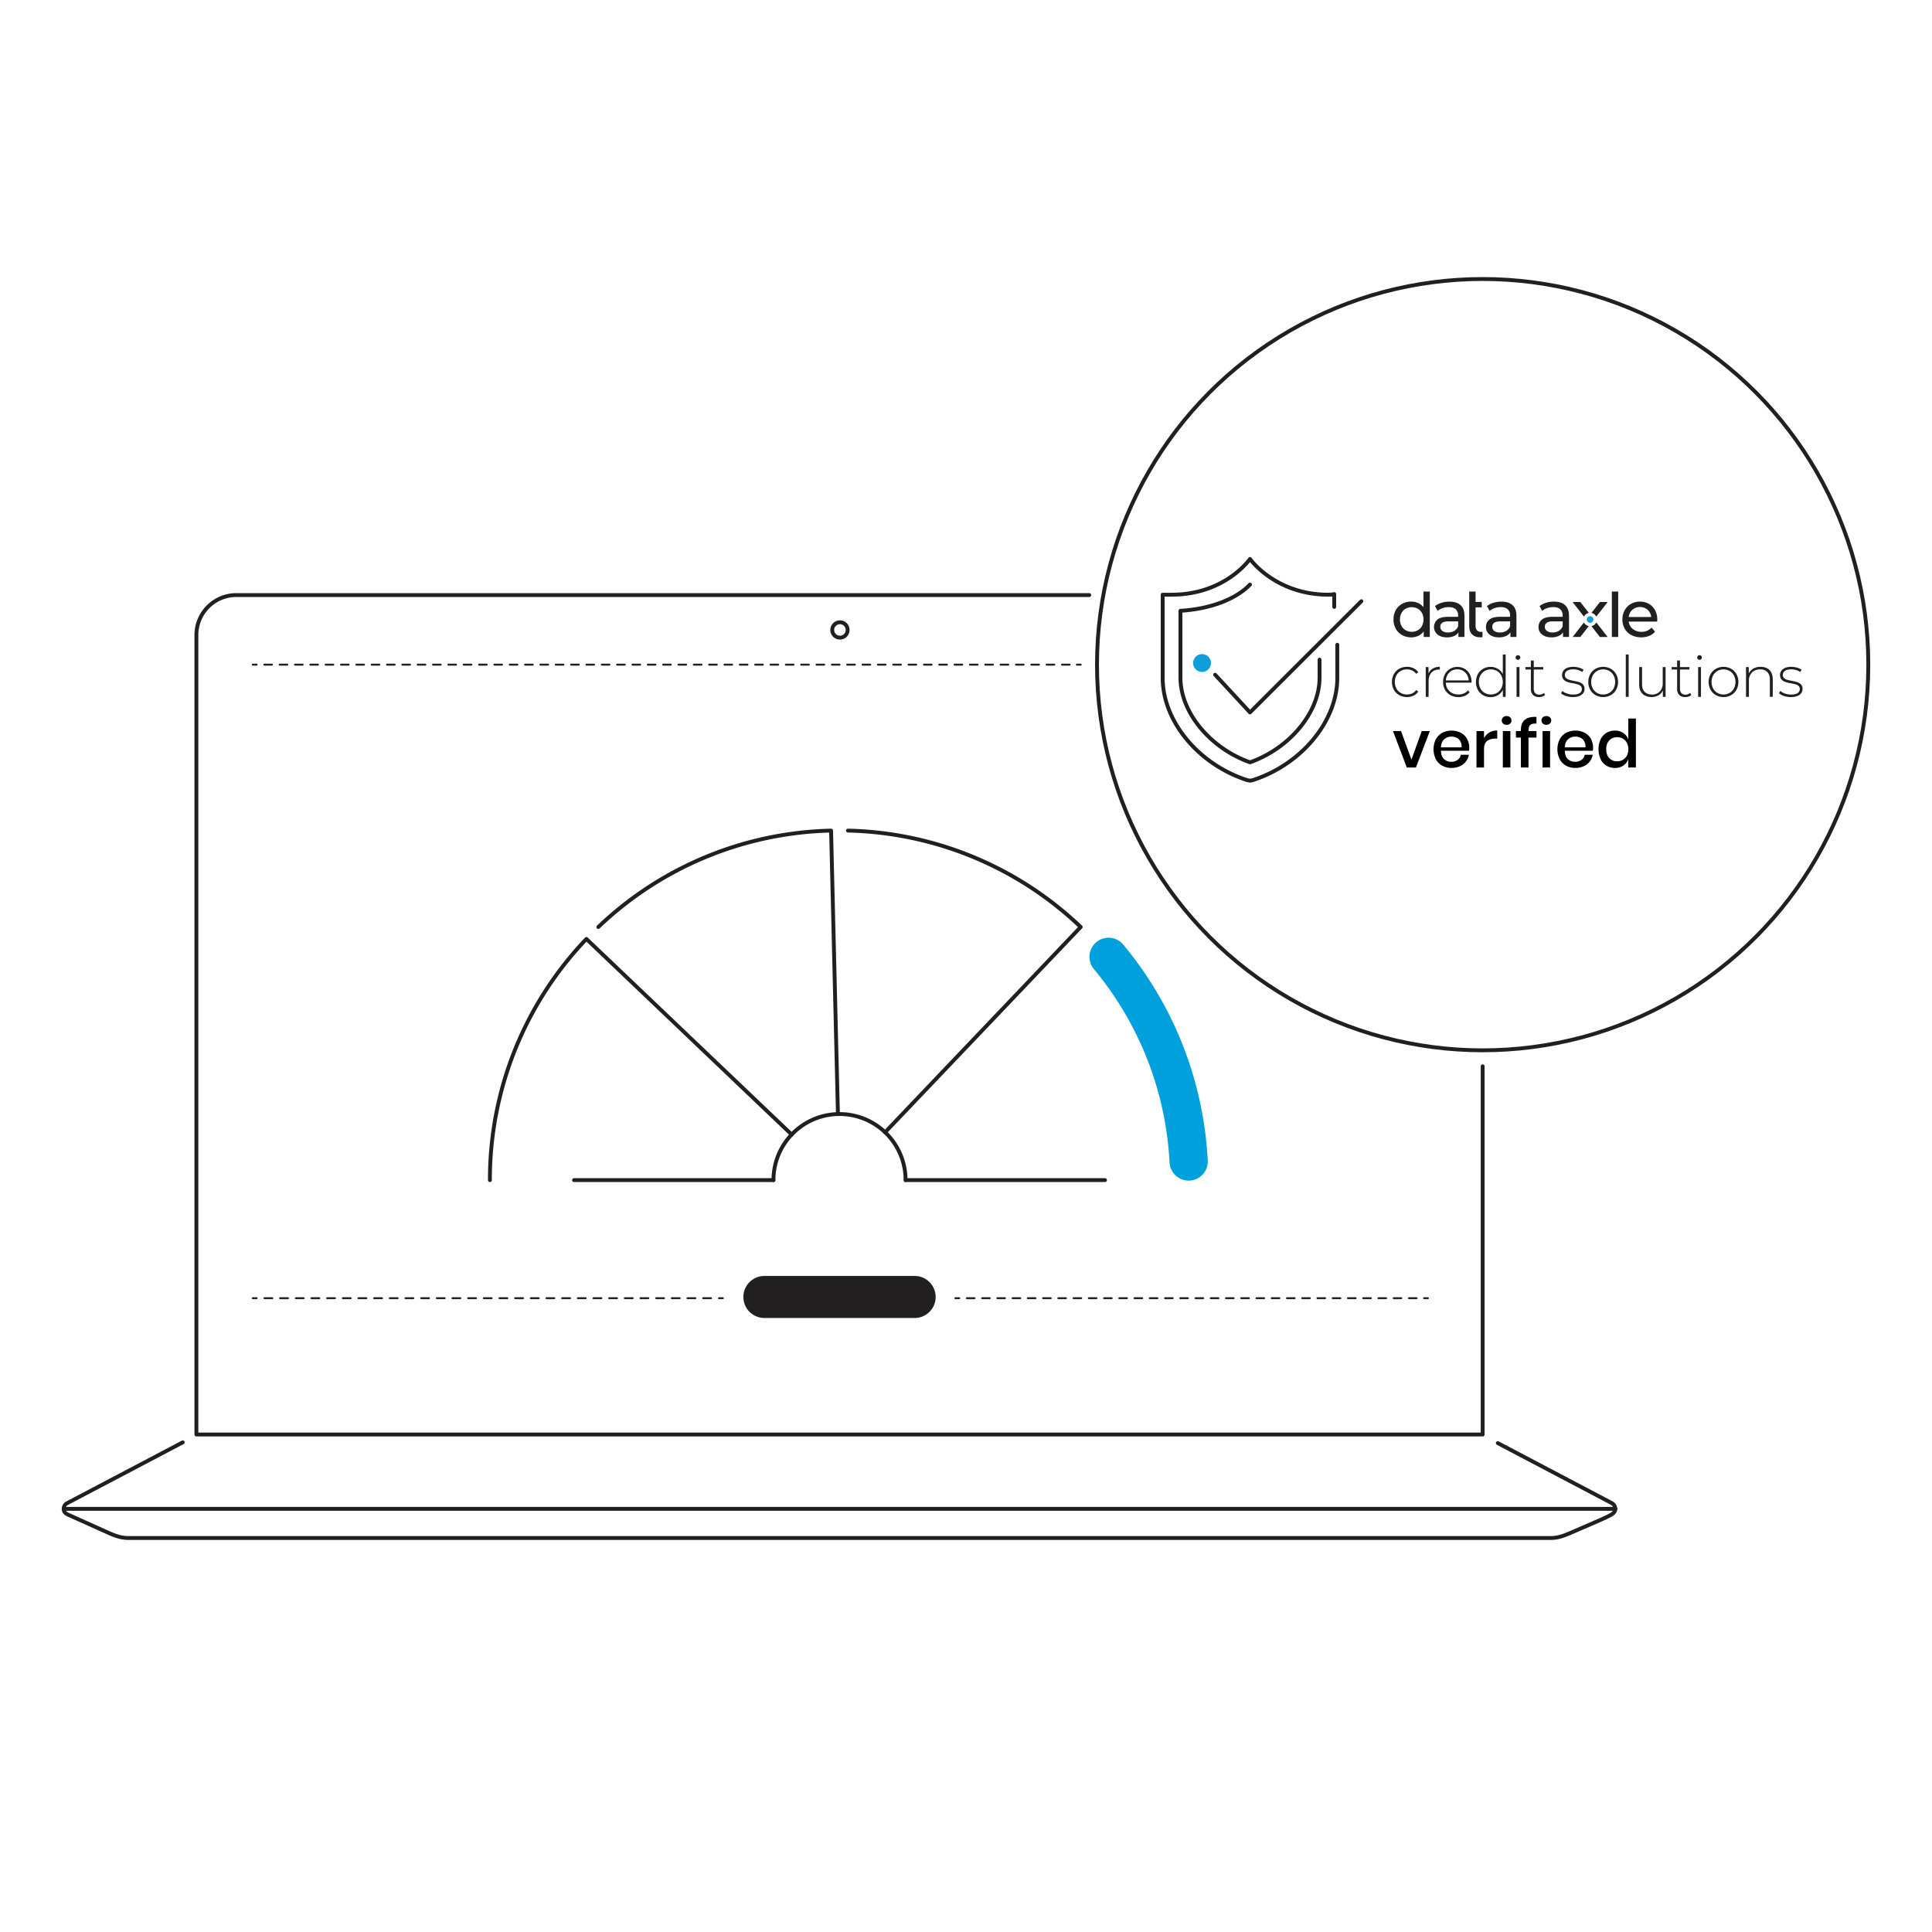 <svg xmlns="http://www.w3.org/2000/svg" viewBox="0 0 2000 2000"><defs><style>.cls-1{fill:#221f20;}.cls-2{fill:#00a0dc;}.cls-3{fill:#109ed9;}.cls-4,.cls-5,.cls-6,.cls-7,.cls-8{fill:none;stroke:#221f20;stroke-linecap:round;}.cls-4,.cls-5,.cls-6,.cls-7{stroke-miterlimit:10;stroke-width:2px;}.cls-5{stroke-dasharray:7.94 7.94;}.cls-6{stroke-dasharray:7.89 7.89;}.cls-7{stroke-dasharray:8.11 8.11;}.cls-8{stroke-linejoin:round;stroke-width:4px;}</style></defs><g id="solid_shapes" data-name="solid shapes"><path class="cls-1" d="M946.84,1320.87H791.3a21.75,21.75,0,0,0,0,43.5H946.84a21.75,21.75,0,1,0,0-43.5Z"/><path class="cls-2" d="M1230.47,1222.17a19.8,19.8,0,0,1-19.76-18.76,340.46,340.46,0,0,0-78.56-200.5,19.8,19.8,0,0,1,30.43-25.33,380.11,380.11,0,0,1,87.68,223.75,19.8,19.8,0,0,1-18.74,20.81Z"/><path class="cls-1" d="M1448.49,719.6a14.45,14.45,0,0,1-5.55-5.58,17.31,17.31,0,0,1,0-16.19,14.24,14.24,0,0,1,5.55-5.55,16.21,16.21,0,0,1,8-2,15.47,15.47,0,0,1,6.76,1.45,12.15,12.15,0,0,1,4.93,4.22l-2.18,1.6a10.51,10.51,0,0,0-4.11-3.46,12.48,12.48,0,0,0-5.4-1.15,12.9,12.9,0,0,0-6.47,1.62,11.57,11.57,0,0,0-4.49,4.58,15,15,0,0,0,0,13.59,11.57,11.57,0,0,0,4.49,4.58,12.9,12.9,0,0,0,6.47,1.62,12.48,12.48,0,0,0,5.4-1.15,10.51,10.51,0,0,0,4.11-3.46l2.18,1.6a12.15,12.15,0,0,1-4.93,4.22,15.47,15.47,0,0,1-6.76,1.45A16,16,0,0,1,1448.49,719.6Z"/><path class="cls-1" d="M1483.17,692.1a14,14,0,0,1,7.32-1.8v2.9l-.71-.06a10.24,10.24,0,0,0-8,3.22c-1.93,2.14-2.9,5.13-2.9,8.94v16.07h-2.95V690.54h2.84v6.73A10.7,10.7,0,0,1,1483.17,692.1Z"/><path class="cls-1" d="M1523.21,706.66h-26.52a12.9,12.9,0,0,0,1.83,6.41,11.75,11.75,0,0,0,4.64,4.34,13.9,13.9,0,0,0,6.59,1.54,14.06,14.06,0,0,0,5.58-1.09,10.86,10.86,0,0,0,4.28-3.22l1.71,2a13.16,13.16,0,0,1-5,3.72,17.56,17.56,0,0,1-14.79-.71,14.6,14.6,0,0,1-5.64-5.55,16,16,0,0,1-2-8.1,16.75,16.75,0,0,1,1.92-8.06,14.15,14.15,0,0,1,5.29-5.58,15.27,15.27,0,0,1,15.09,0,14.1,14.1,0,0,1,5.25,5.52,16.62,16.62,0,0,1,1.92,8Zm-20.49-12.31a11,11,0,0,0-4.17,4.07,13.38,13.38,0,0,0-1.8,5.94h23.63a12.44,12.44,0,0,0-1.77-5.91,11.51,11.51,0,0,0-10-5.55A11.75,11.75,0,0,0,1502.72,694.35Z"/><path class="cls-1" d="M1558.65,677.54v43.83h-2.89v-7.26a13.22,13.22,0,0,1-5.14,5.55,14.46,14.46,0,0,1-7.5,2,15.31,15.31,0,0,1-7.8-2,14.41,14.41,0,0,1-5.46-5.55,17.6,17.6,0,0,1,0-16.22,14.15,14.15,0,0,1,5.46-5.55,15.49,15.49,0,0,1,7.8-2,14.19,14.19,0,0,1,7.41,2,13.83,13.83,0,0,1,5.17,5.44V677.54Zm-9,39.76a12,12,0,0,0,4.43-4.61,14.81,14.81,0,0,0,0-13.47,12,12,0,0,0-4.43-4.61,13,13,0,0,0-12.7,0,11.91,11.91,0,0,0-4.43,4.61,14.73,14.73,0,0,0,0,13.47,11.91,11.91,0,0,0,4.43,4.61,13,13,0,0,0,12.7,0Z"/><path class="cls-1" d="M1569.7,682.36a2.27,2.27,0,0,1-.71-1.69,2.42,2.42,0,0,1,2.42-2.42,2.39,2.39,0,0,1,1.71.68,2.21,2.21,0,0,1,.71,1.68,2.42,2.42,0,0,1-2.42,2.43A2.39,2.39,0,0,1,1569.7,682.36Zm.23,8.18h3v30.83h-3Z"/><path class="cls-1" d="M1599.47,719.42a7.47,7.47,0,0,1-2.81,1.63,11.12,11.12,0,0,1-3.51.56,8.29,8.29,0,0,1-6.2-2.22,8.38,8.38,0,0,1-2.19-6.17V693.08h-5.67v-2.54h5.67V683.8h3v6.74h9.81v2.54h-9.81v19.85a6.53,6.53,0,0,0,1.45,4.57,5.53,5.53,0,0,0,4.28,1.57,6.87,6.87,0,0,0,4.79-1.71Z"/><path class="cls-1" d="M1621.21,720.49a14.69,14.69,0,0,1-5.26-2.84l1.36-2.36a15.68,15.68,0,0,0,4.87,2.66,18.66,18.66,0,0,0,6.23,1.06c3.11,0,5.41-.51,6.88-1.54a4.88,4.88,0,0,0,2.22-4.25,4,4,0,0,0-1.21-3.07,7.51,7.51,0,0,0-3-1.66q-1.77-.53-4.9-1.12a39.19,39.19,0,0,1-5.9-1.42,9.12,9.12,0,0,1-3.84-2.48,6.62,6.62,0,0,1-1.6-4.72,7.4,7.4,0,0,1,3-6.06c2-1.59,4.91-2.39,8.66-2.39a21.18,21.18,0,0,1,5.84.83,14.74,14.74,0,0,1,4.73,2.18l-1.36,2.37a14,14,0,0,0-4.31-2.07,17.7,17.7,0,0,0-5-.71c-2.88,0-5,.53-6.5,1.6a4.94,4.94,0,0,0-2.19,4.19,4.17,4.17,0,0,0,1.25,3.22,7.67,7.67,0,0,0,3,1.71,49.74,49.74,0,0,0,5,1.21,45,45,0,0,1,5.82,1.39,8.92,8.92,0,0,1,3.75,2.39,6.46,6.46,0,0,1,1.53,4.55,7.19,7.19,0,0,1-3.19,6.14c-2.12,1.54-5.12,2.31-9,2.31A22.43,22.43,0,0,1,1621.21,720.49Z"/><path class="cls-1" d="M1651.71,719.6a14.51,14.51,0,0,1-5.52-5.58,17.19,17.19,0,0,1,0-16.13,14.51,14.51,0,0,1,5.52-5.58,16.49,16.49,0,0,1,15.78,0,14.51,14.51,0,0,1,5.52,5.58,17.19,17.19,0,0,1,0,16.13,14.51,14.51,0,0,1-5.52,5.58,16.49,16.49,0,0,1-15.78,0Zm14.24-2.3a11.91,11.91,0,0,0,4.43-4.61,14.81,14.81,0,0,0,0-13.47,11.91,11.91,0,0,0-4.43-4.61,13,13,0,0,0-12.7,0,11.91,11.91,0,0,0-4.43,4.61,14.73,14.73,0,0,0,0,13.47,11.91,11.91,0,0,0,4.43,4.61,13,13,0,0,0,12.7,0Z"/><path class="cls-1" d="M1683,677.54h3v43.83h-3Z"/><path class="cls-1" d="M1724.22,690.54v30.83h-2.84v-6.61a11.47,11.47,0,0,1-4.54,5,13.59,13.59,0,0,1-7.09,1.8q-6,0-9.45-3.37t-3.43-9.69v-18h3v17.78q0,5.19,2.66,7.91T1710,719a10.71,10.71,0,0,0,8.24-3.25,12.26,12.26,0,0,0,3-8.74V690.54Z"/><path class="cls-1" d="M1750.86,719.42a7.47,7.47,0,0,1-2.81,1.63,11.12,11.12,0,0,1-3.51.56,8.29,8.29,0,0,1-6.2-2.22,8.38,8.38,0,0,1-2.19-6.17V693.08h-5.67v-2.54h5.67V683.8h2.95v6.74h9.81v2.54h-9.81v19.85a6.53,6.53,0,0,0,1.45,4.57,5.53,5.53,0,0,0,4.28,1.57,6.87,6.87,0,0,0,4.79-1.71Z"/><path class="cls-1" d="M1757.65,682.36a2.27,2.27,0,0,1-.71-1.69,2.42,2.42,0,0,1,2.42-2.42,2.43,2.43,0,0,1,1.72.68,2.25,2.25,0,0,1,.71,1.68,2.42,2.42,0,0,1-2.43,2.43A2.39,2.39,0,0,1,1757.65,682.36Zm.24,8.18h2.95v30.83h-2.95Z"/><path class="cls-1" d="M1776.29,719.6a14.37,14.37,0,0,1-5.52-5.58,17.19,17.19,0,0,1,0-16.13,14.37,14.37,0,0,1,5.52-5.58,16.47,16.47,0,0,1,15.77,0,14.51,14.51,0,0,1,5.52,5.58,17.19,17.19,0,0,1,0,16.13,14.51,14.51,0,0,1-5.52,5.58,16.47,16.47,0,0,1-15.77,0Zm14.23-2.3a11.91,11.91,0,0,0,4.43-4.61,14.73,14.73,0,0,0,0-13.47,11.91,11.91,0,0,0-4.43-4.61,13,13,0,0,0-12.7,0,12,12,0,0,0-4.43,4.61,14.81,14.81,0,0,0,0,13.47,12,12,0,0,0,4.43,4.61,13,13,0,0,0,12.7,0Z"/><path class="cls-1" d="M1831.78,693.67q3.38,3.36,3.37,9.69v18h-3V703.59q0-5.19-2.63-7.91a9.79,9.79,0,0,0-7.36-2.72,11.32,11.32,0,0,0-8.56,3.25,12,12,0,0,0-3.13,8.74v16.42h-3V690.54h2.84v6.67a11.77,11.77,0,0,1,4.75-5.08,14.68,14.68,0,0,1,7.48-1.83C1826.48,690.3,1829.54,691.42,1831.78,693.67Z"/><path class="cls-1" d="M1846.84,720.49a14.72,14.72,0,0,1-5.25-2.84l1.36-2.36a15.68,15.68,0,0,0,4.87,2.66,18.62,18.62,0,0,0,6.23,1.06c3.11,0,5.41-.51,6.88-1.54a4.88,4.88,0,0,0,2.22-4.25,4,4,0,0,0-1.21-3.07,7.58,7.58,0,0,0-3-1.66q-1.77-.53-4.9-1.12a39.67,39.67,0,0,1-5.91-1.42,9.24,9.24,0,0,1-3.84-2.48,6.66,6.66,0,0,1-1.59-4.72,7.4,7.4,0,0,1,3-6.06q3-2.38,8.65-2.39a21.25,21.25,0,0,1,5.85.83,14.74,14.74,0,0,1,4.73,2.18l-1.36,2.37a14,14,0,0,0-4.31-2.07,17.7,17.7,0,0,0-5-.71q-4.32,0-6.5,1.6a4.94,4.94,0,0,0-2.19,4.19,4.2,4.2,0,0,0,1.24,3.22,7.74,7.74,0,0,0,3,1.71,50.74,50.74,0,0,0,5.06,1.21,44.37,44.37,0,0,1,5.81,1.39,8.8,8.8,0,0,1,3.75,2.39,6.41,6.41,0,0,1,1.54,4.55,7.19,7.19,0,0,1-3.19,6.14q-3.2,2.31-9,2.31A22.54,22.54,0,0,1,1846.84,720.49Z"/><circle class="cls-3" cx="1244.36" cy="686.36" r="9.27"/><path d="M1461.12,786.42l10.67-29.63h8.35l-14.37,37.71h-9.44L1442,756.79h8.35Z"/><path d="M1520.65,777.18h-29q.19,5.82,3.21,8.63a10.54,10.54,0,0,0,7.46,2.8,10.85,10.85,0,0,0,6.6-2,8.15,8.15,0,0,0,3.32-5.27h8.35a16.07,16.07,0,0,1-9.37,11.87,20.5,20.5,0,0,1-8.56,1.75,19.69,19.69,0,0,1-9.68-2.33,16.53,16.53,0,0,1-6.6-6.71,23.28,23.28,0,0,1,0-20.59,16.53,16.53,0,0,1,6.6-6.71,21.4,21.4,0,0,1,19.36,0,16,16,0,0,1,6.37,6.29,19.52,19.52,0,0,1,2,12.28Zm-8.86-9.75a8.9,8.9,0,0,0-3.83-3.69,11.83,11.83,0,0,0-5.31-1.2,11,11,0,0,0-7.66,2.81q-3.08,2.8-3.35,8.28h21.41A11.68,11.68,0,0,0,1511.79,767.43Z"/><path d="M1541.72,758.33a15.59,15.59,0,0,1,8.21-2.15v8.48h-2.32a12.82,12.82,0,0,0-8.25,2.5c-2.07,1.67-3.11,4.41-3.11,8.25V794.5h-7.8V756.79h7.8v7.4A14.56,14.56,0,0,1,1541.72,758.33Z"/><path d="M1556,742.56a5.07,5.07,0,0,1,3.63-1.3,5.22,5.22,0,0,1,3.66,1.3,4.31,4.31,0,0,1,1.4,3.29,4.08,4.08,0,0,1-1.4,3.21,5.37,5.37,0,0,1-3.66,1.24,5.22,5.22,0,0,1-3.63-1.24,4.12,4.12,0,0,1-1.37-3.21A4.35,4.35,0,0,1,1556,742.56Zm7.53,14.23V794.5h-7.8V756.79Z"/><path d="M1584.14,750.46q-1.85,1.68-1.85,5.72v.61h8.28v6.71h-8.28v31h-7.86v-31h-5.13v-6.71h5.13v-1.23q0-6.91,4-10.36t12.11-3.05V749C1587.52,748.86,1585.37,749.35,1584.14,750.46Z"/><path d="M1597.14,742.56a5.09,5.09,0,0,1,3.63-1.3,5.22,5.22,0,0,1,3.66,1.3,4.31,4.31,0,0,1,1.4,3.29,4.08,4.08,0,0,1-1.4,3.21,5.37,5.37,0,0,1-3.66,1.24,5.24,5.24,0,0,1-3.63-1.24,4.11,4.11,0,0,1-1.36-3.21A4.34,4.34,0,0,1,1597.14,742.56Zm7.53,14.23V794.5h-7.8V756.79Z"/><path d="M1648.87,777.18h-29q.21,5.82,3.21,8.63a10.54,10.54,0,0,0,7.46,2.8,10.91,10.91,0,0,0,6.61-2,8.23,8.23,0,0,0,3.32-5.27h8.34a16.07,16.07,0,0,1-9.37,11.87,20.48,20.48,0,0,1-8.55,1.75,19.73,19.73,0,0,1-9.69-2.33,16.6,16.6,0,0,1-6.6-6.71,23.37,23.37,0,0,1,0-20.59,16.6,16.6,0,0,1,6.6-6.71,21.42,21.42,0,0,1,19.37,0,15.91,15.91,0,0,1,6.36,6.29,19.29,19.29,0,0,1,1.95,12.28Zm-8.86-9.75a8.79,8.79,0,0,0-3.83-3.69,11.81,11.81,0,0,0-5.3-1.2,11,11,0,0,0-7.67,2.81q-3.07,2.8-3.35,8.28h21.41A11.58,11.58,0,0,0,1640,767.43Z"/><path d="M1680.55,758.85a13.18,13.18,0,0,1,5.06,6.7V743.86h7.87V794.5h-7.87v-8.76a13.14,13.14,0,0,1-5.06,6.7,14.92,14.92,0,0,1-8.76,2.54,16.74,16.74,0,0,1-8.79-2.33,15.9,15.9,0,0,1-6.06-6.71,25.4,25.4,0,0,1,0-20.59,15.9,15.9,0,0,1,6.06-6.71,16.74,16.74,0,0,1,8.79-2.33A14.92,14.92,0,0,1,1680.55,758.85Zm-14.68,7.63q-3.11,3.32-3.11,9.13t3.11,9.14a10.88,10.88,0,0,0,8.32,3.32,11.36,11.36,0,0,0,5.88-1.54,11.05,11.05,0,0,0,4.11-4.35,15.05,15.05,0,0,0,0-13.1,10.88,10.88,0,0,0-4.11-4.38,11.27,11.27,0,0,0-5.88-1.54A10.85,10.85,0,0,0,1665.87,766.48Z"/><g id="logo_horizontal_data_axle_horizontal_black"><path class="cls-1" d="M1565.8,626.49q4,3.69,4,11v21.88h-6.22v-4.79a10.39,10.39,0,0,1-4.68,3.87,17.9,17.9,0,0,1-7.22,1.33q-6.09,0-9.75-2.94a9.42,9.42,0,0,1-3.65-7.73,9.52,9.52,0,0,1,3.48-7.69q3.49-2.91,11.08-2.91h10.4v-1.3a8.36,8.36,0,0,0-2.46-6.49c-1.65-1.51-4.06-2.26-7.25-2.26a19.16,19.16,0,0,0-6.3,1.06,16.13,16.13,0,0,0-5.19,2.84l-2.74-4.93A20,20,0,0,1,1546,624a28,28,0,0,1,8.28-1.2c5,0,8.86,1.23,11.52,3.7m-6.53,26.57a9.65,9.65,0,0,0,4-4.76v-5.06h-10.12q-8.36,0-8.35,5.61a5.09,5.09,0,0,0,2.12,4.31,9.71,9.71,0,0,0,5.88,1.57,12.25,12.25,0,0,0,6.5-1.67"/><path class="cls-1" d="M1512,626.49q4,3.69,4,11v21.89h-6.23V654.6a10.32,10.32,0,0,1-4.68,3.86,17.89,17.89,0,0,1-7.22,1.34q-6.09,0-9.74-2.94a10.11,10.11,0,0,1-.17-15.43q3.48-2.89,11.08-2.9h10.39v-1.3a8.37,8.37,0,0,0-2.46-6.5q-2.46-2.26-7.25-2.26a19.36,19.36,0,0,0-6.29,1.06,16.38,16.38,0,0,0-5.2,2.84l-2.74-4.92a19.84,19.84,0,0,1,6.71-3.46,28.27,28.27,0,0,1,8.27-1.19q7.53,0,11.53,3.69m-6.53,26.57a9.6,9.6,0,0,0,4-4.75v-5.06h-10.12q-8.34,0-8.34,5.6a5.05,5.05,0,0,0,2.12,4.31,9.67,9.67,0,0,0,5.88,1.58,12.22,12.22,0,0,0,6.5-1.68"/><path class="cls-1" d="M1620.22,626.49q4,3.69,4,11v21.88H1618v-4.79a10.36,10.36,0,0,1-4.69,3.87,17.81,17.81,0,0,1-7.21,1.33q-6.09,0-9.75-2.94a9.42,9.42,0,0,1-3.66-7.73,9.53,9.53,0,0,1,3.49-7.69q3.49-2.91,11.08-2.91h10.4v-1.3a8.36,8.36,0,0,0-2.46-6.49c-1.65-1.51-4.06-2.26-7.25-2.26a19.16,19.16,0,0,0-6.3,1.06,16.13,16.13,0,0,0-5.19,2.84l-2.74-4.93a20,20,0,0,1,6.7-3.45,28,28,0,0,1,8.28-1.2c5,0,8.86,1.23,11.52,3.7m-6.53,26.57a9.65,9.65,0,0,0,4-4.76v-5.06h-10.12q-8.36,0-8.35,5.61a5.09,5.09,0,0,0,2.12,4.31,9.69,9.69,0,0,0,5.88,1.57,12.25,12.25,0,0,0,6.5-1.67"/><path class="cls-1" d="M1480.12,612.36v47h-6.3v-5.75a14.16,14.16,0,0,1-5.54,4.58,17.11,17.11,0,0,1-7.38,1.58,19,19,0,0,1-9.44-2.33,16.76,16.76,0,0,1-6.54-6.53,19.49,19.49,0,0,1-2.35-9.68,19.26,19.26,0,0,1,2.35-9.64,16.75,16.75,0,0,1,6.54-6.5,19,19,0,0,1,9.44-2.33,17.37,17.37,0,0,1,7.18,1.47,13.9,13.9,0,0,1,5.47,4.35V612.36Zm-12.45,40.08a11.25,11.25,0,0,0,4.38-4.51,15,15,0,0,0,0-13.34,11.05,11.05,0,0,0-4.38-4.48,13.19,13.19,0,0,0-12.48,0,11.31,11.31,0,0,0-4.38,4.48,14.62,14.62,0,0,0,0,13.34,11.52,11.52,0,0,0,4.38,4.51,12.9,12.9,0,0,0,12.48,0Z"/><path class="cls-1" d="M1715.48,643.45h-29.41a11.36,11.36,0,0,0,4.21,7.69,13.71,13.71,0,0,0,8.92,2.91,13.46,13.46,0,0,0,10.47-4.38l3.62,4.24a15.78,15.78,0,0,1-6.12,4.38,23.1,23.1,0,0,1-18.36-.86,16.78,16.78,0,0,1-6.88-6.6,18.88,18.88,0,0,1-2.42-9.57,19.27,19.27,0,0,1,2.35-9.51,16.91,16.91,0,0,1,6.5-6.6,18.55,18.55,0,0,1,9.34-2.36,18.14,18.14,0,0,1,9.26,2.36,16.52,16.52,0,0,1,6.37,6.6,20.21,20.21,0,0,1,2.29,9.71A19.24,19.24,0,0,1,1715.48,643.45ZM1689.8,631.2a11.64,11.64,0,0,0-3.73,7.53h23.25a11.62,11.62,0,0,0-3.72-7.49,12.24,12.24,0,0,0-15.8,0Z"/><path class="cls-1" d="M1534.31,654.05a9.82,9.82,0,0,1-1.09.06,5.47,5.47,0,0,1-4.22-1.59,6.43,6.43,0,0,1-1.48-4.56V628.77h6.37V623.1h-6.37V612.36h-6.59v35.88c0,3.68,1,6.52,3,8.5s4.85,3,8.52,3a16.86,16.86,0,0,0,2.21-.15V654Z"/><path class="cls-3" d="M1648.49,643.72a3.42,3.42,0,1,0-4.83,0A3.4,3.4,0,0,0,1648.49,643.72Z"/><path class="cls-1" d="M1627.93,623.21l11.82,15.14a7,7,0,0,1,5-3.88l-8.8-11.26Z"/><path class="cls-1" d="M1656.24,623.21l-8.79,11.26a6.91,6.91,0,0,1,3.56,1.9,6.84,6.84,0,0,1,1.39,2l11.83-15.14Z"/><path class="cls-1" d="M1635.93,659.38l8.78-11.23a7,7,0,0,1-5-3.88L1628,659.38Z"/><path class="cls-1" d="M1664.21,659.38l-11.81-15.11a6.85,6.85,0,0,1-1.39,2,6.93,6.93,0,0,1-3.56,1.91l8.77,11.23Z"/><rect class="cls-1" x="1668.58" y="612.36" width="6.57" height="47.02"/></g></g><g id="dotted_lines" data-name="dotted lines"><line class="cls-4" x1="261.66" y1="688.06" x2="265.66" y2="688.06"/><line class="cls-5" x1="273.59" y1="688.06" x2="1110.77" y2="688.06"/><line class="cls-4" x1="1114.74" y1="688.06" x2="1118.74" y2="688.06"/><line class="cls-4" x1="989.01" y1="1343.9" x2="993.01" y2="1343.9"/><line class="cls-6" x1="1000.9" y1="1343.9" x2="1470.23" y2="1343.9"/><line class="cls-4" x1="1474.17" y1="1343.9" x2="1478.17" y2="1343.9"/><line class="cls-4" x1="261.66" y1="1343.9" x2="265.66" y2="1343.9"/><line class="cls-7" x1="273.77" y1="1343.9" x2="740.25" y2="1343.9"/><line class="cls-4" x1="744.31" y1="1343.9" x2="748.31" y2="1343.9"/></g><g id="solid_lines" data-name="solid lines"><path class="cls-8" d="M1127.56,616h-883a41.37,41.37,0,0,0-41.25,41.25V1485H1534.84V1103.83"/><line class="cls-8" x1="65.93" y1="1561.96" x2="1672.25" y2="1561.96"/><path class="cls-8" d="M1550.53,1493.9l118.19,62.22a6.87,6.87,0,0,1,3.39,6.84c-.46,2.78-3,4.41-5.31,5.66-4.23,2.28-8.64,4.19-13,6.1l-25.23,10.94c-7.64,3.31-14.68,6.48-23.21,6.48H132.85c-9.59,0-17.55-4-26.09-7.85l-27.5-12.36-7.48-3.37c-2.65-1.19-5.37-2.41-5.76-5.57a6.58,6.58,0,0,1,3.44-6.87l119.71-63"/><circle class="cls-8" cx="869.5" cy="652.12" r="7.98"/><path class="cls-8" d="M937.46,1221.64a68.39,68.39,0,1,0-136.78,0"/><line class="cls-8" x1="800.68" y1="1221.64" x2="594.24" y2="1221.64"/><line class="cls-8" x1="937.46" y1="1221.64" x2="1143.9" y2="1221.64"/><path class="cls-8" d="M619.4,959.63a360.63,360.63,0,0,1,240.94-99.8l7.08,293.44"/><path class="cls-8" d="M877.8,859.83a360.63,360.63,0,0,1,240.94,99.8l-202.49,212.5"/><path class="cls-8" d="M507.15,1221.64A360.71,360.71,0,0,1,607.05,972l212.51,202.49"/><circle class="cls-8" cx="1534.84" cy="688.06" r="399.23"/><path class="cls-8" d="M1381.19,628.24V615l-3.51.63a9.06,9.06,0,0,0-2.44,0c-55.09,0-81.26-37-81.26-37s-25.53,37-81.27,37h-9.12v86.06c0,44.88,36.82,89.43,87.54,105.93l2.85.55,2.84-.55c50.73-16.5,87.55-61.05,87.55-105.93V667.45"/><path class="cls-8" d="M1366,682.88v18.79c0,35.73-30.76,72.88-72,87.49-41.25-14.61-72-51.76-72-87.49V632.31c30.9-1.87,57.47-12,72-27.16"/><polyline class="cls-8" points="1257.89 698.48 1293.98 737.49 1409.26 622.39"/></g></svg>